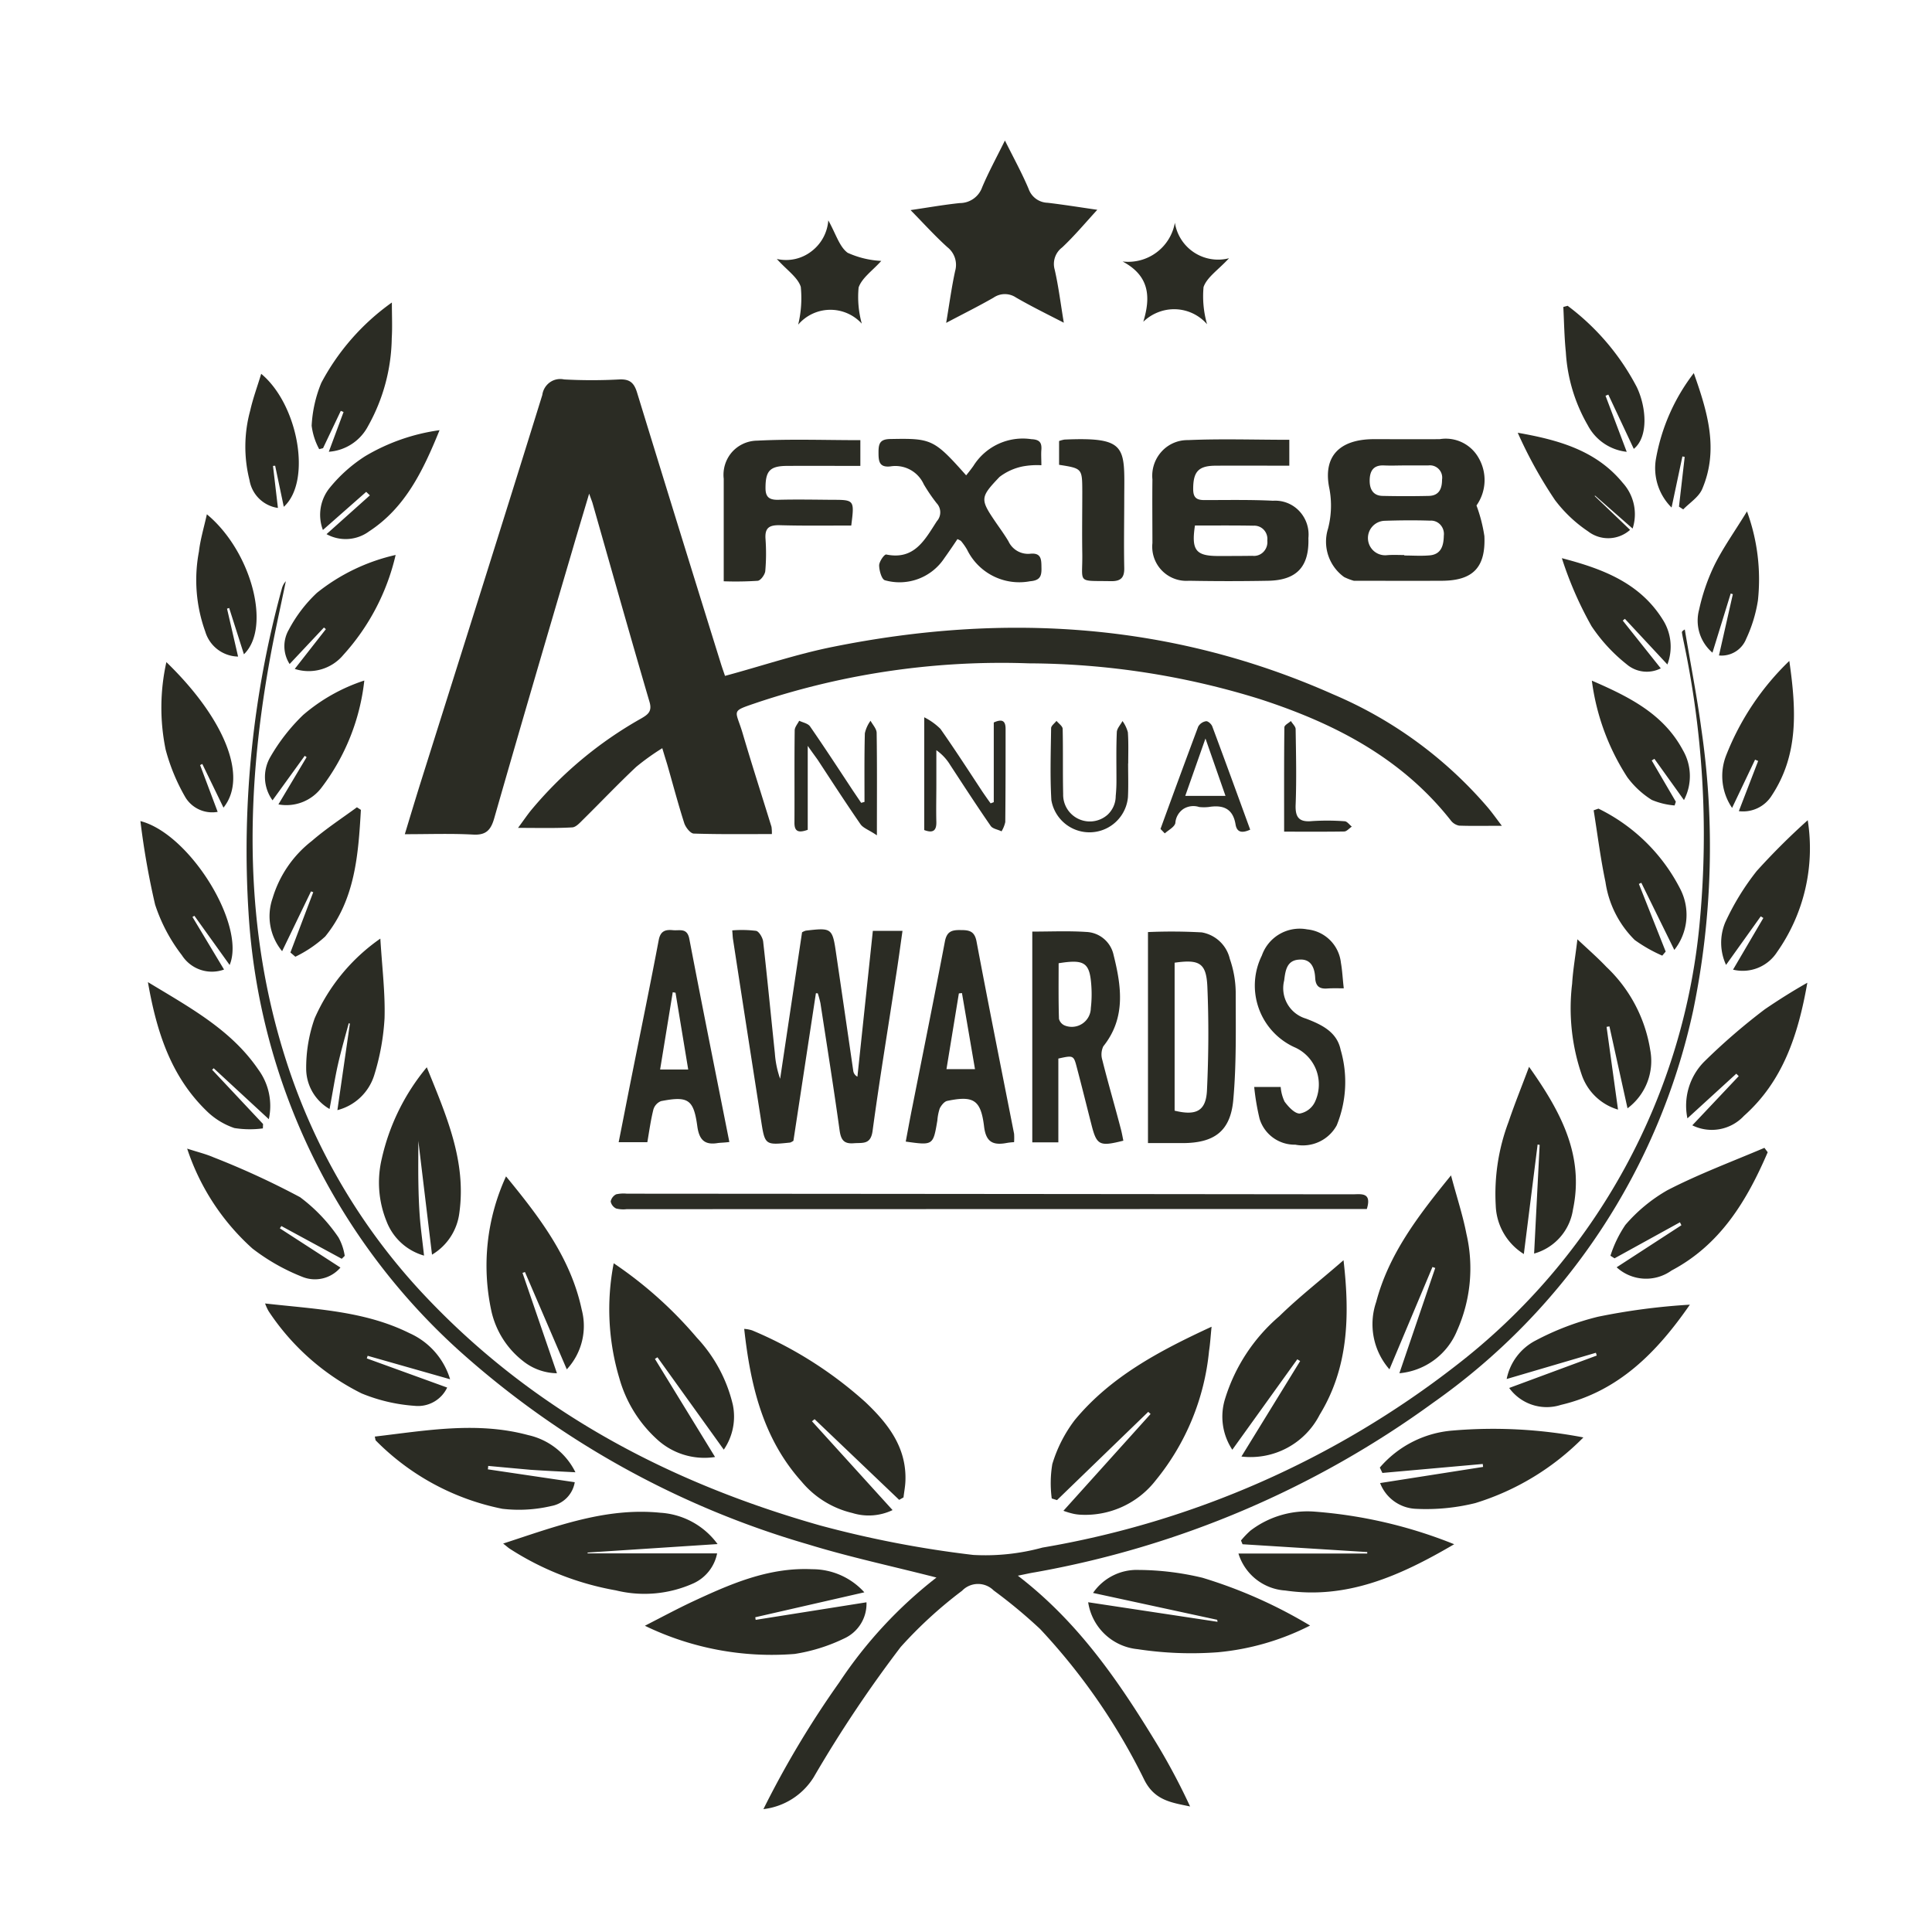 <svg width="110" height="110" viewBox="0 0 110 110" fill="none" xmlns="http://www.w3.org/2000/svg"><mask id="a" style="mask-type:luminance" maskUnits="userSpaceOnUse" x="0" y="0" width="110" height="110"><path d="M0 0h110v110H0V0z" fill="#fff"/></mask><g mask="url(#a)" fill="#2B2C24"><path d="M43.947 47.488c-1.542 0-3 .02-4.45-.028-.19-.009-.46-.353-.539-.594-.35-1.095-.647-2.218-.965-3.33-.079-.26-.162-.52-.285-.937-.52.322-1.017.678-1.489 1.067-1.025.964-1.994 1.985-3 2.978-.19.186-.42.455-.642.464-.963.056-1.925.028-3.082.028.315-.427.51-.714.726-.984a22.48 22.48 0 016.28-5.242c.383-.223.642-.4.48-.946-1.106-3.767-2.173-7.562-3.25-11.338-.036-.11-.082-.223-.187-.52-.353 1.188-.654 2.18-.946 3.182-1.5 5.1-3 10.207-4.464 15.318-.2.687-.489.956-1.22.91-1.243-.066-2.5-.02-3.866-.02.306-1.01.578-1.91.858-2.81 2.331-7.4 4.673-14.79 6.971-22.2a1.053 1.053 0 01.427-.715 1.018 1.018 0 01.814-.167c1.049.056 2.1.056 3.147 0 .6-.028.842.2 1.011.761a3663.598 3663.598 0 004.76 15.393c.08.26.171.51.243.724 2.1-.566 4.091-1.243 6.137-1.652 9.754-1.967 19.293-1.383 28.48 2.7a23.83 23.83 0 018.8 6.43c.244.287.462.593.812 1.057-.928 0-1.682.018-2.433-.009a.785.785 0 01-.487-.315c-2.82-3.57-6.66-5.529-10.865-6.893a44.816 44.816 0 00-13.147-2.032 43.915 43.915 0 00-15.339 2.19c-1.709.585-1.368.38-.946 1.82.522 1.771 1.09 3.533 1.635 5.3.018.135.026.273.021.41z"/><path d="M57.953 89.714c3.523 2.7 5.865 6.189 8.048 9.8a36.95 36.95 0 011.758 3.339c-1.055-.223-2.006-.334-2.6-1.5a35.278 35.278 0 00-5.935-8.6 28.999 28.999 0 00-2.649-2.2 1.26 1.26 0 00-1.8.019 24.562 24.562 0 00-3.493 3.2 71.775 71.775 0 00-4.952 7.413 3.903 3.903 0 01-2.864 1.819 54.246 54.246 0 014.314-7.21 25.146 25.146 0 015.538-5.975c-2.488-.64-4.937-1.16-7.322-1.893a50.965 50.965 0 01-19.85-11.022 36.577 36.577 0 01-11.995-24.931 56.395 56.395 0 011.9-18.473.985.985 0 01.223-.408c-.32 1.559-.675 3.108-.95 4.677-1.355 7.617-1.427 15.179.975 22.639a35.048 35.048 0 008.045 13.528c6.188 6.5 13.834 10.5 22.343 12.915a60.662 60.662 0 008.72 1.68c1.33.075 2.663-.067 3.947-.418a52.677 52.677 0 0023.52-10.345 36.052 36.052 0 0013.923-25.506 53.125 53.125 0 00-.95-15.792c-.029-.148-.064-.306-.084-.455-.007-.046.021-.093.162-.176.315 1.893.686 3.758.94 5.65a46.118 46.118 0 01-.46 16.033 36.8 36.8 0 01-14.794 22.333 54.82 54.82 0 01-22.7 9.668c-.27.042-.539.107-.958.19z"/><path d="M46.454 56.552l-1.28 8.4a.885.885 0 01-.181.1c-1.442.15-1.442.15-1.665-1.29-.533-3.415-1.067-6.846-1.591-10.27-.023-.13-.023-.26-.046-.52a6.66 6.66 0 011.359.027c.172.037.37.39.4.6.24 2.125.445 4.25.668 6.374.034.494.135.982.3 1.448l1.248-8.34a.958.958 0 01.213-.094c1.489-.176 1.517-.148 1.73 1.328.325 2.208.648 4.42.969 6.633a.442.442 0 00.24.353l.878-8.3h1.688c-.13.92-.245 1.782-.38 2.626-.441 2.922-.928 5.835-1.322 8.758-.107.8-.557.668-1.067.706-.566.046-.733-.187-.812-.734-.334-2.412-.72-4.825-1.09-7.237a5.62 5.62 0 00-.153-.566l-.106-.002zm30.073-23.699a2.48 2.48 0 01-.914-2.756c.193-.74.22-1.513.08-2.264-.395-1.855.58-2.82 2.513-2.829 1.252 0 2.51.009 3.762 0a2.144 2.144 0 012.213 1.058 2.51 2.51 0 01-.116 2.718c.21.564.36 1.149.45 1.744.08 1.8-.663 2.543-2.454 2.543-2.379.009-2.6 0-4.977 0a3.137 3.137 0 01-.557-.214zm3.427-1.253v.028c.487 0 .974.037 1.461-.009.654-.065.78-.575.79-1.123a.775.775 0 00-.19-.612.72.72 0 00-.595-.24c-.863-.029-1.73-.02-2.6.008a.983.983 0 00-.586 1.733.982.982 0 00.73.225c.323-.028.662-.009.991-.009V31.6zm.065-5.1c-.408 0-.816.019-1.224 0-.622-.028-.812.343-.812.872 0 .482.2.863.756.863.863.019 1.73.019 2.6 0 .59-.009.765-.4.765-.928a.7.7 0 00-.784-.807h-1.3zM60.547 86.018l4.963-5.512-.134-.121-5.194 5.025-.3-.093a6.601 6.601 0 01.032-1.958 7.9 7.9 0 011.276-2.505c2.041-2.468 4.8-3.933 7.792-5.316-.056.547-.079.965-.144 1.382a13.725 13.725 0 01-3.038 7.366 5.076 5.076 0 01-4.23 1.958 2.543 2.543 0 01-.455-.056 4.425 4.425 0 01-.568-.17zm-9.353-.623l-4.815-4.593-.148.12 4.588 5.056a3.145 3.145 0 01-2.287.167 5.359 5.359 0 01-2.894-1.79c-2.189-2.44-2.908-5.447-3.266-8.694.153.01.304.038.45.084a22.753 22.753 0 016.457 4.092c1.271 1.206 2.333 2.552 2.273 4.454-.009.325-.074.65-.11.965l-.248.14zM57.216 8c.506 1.011.974 1.865 1.35 2.756a1.18 1.18 0 001.085.789c.932.111 1.86.26 2.825.4-.69.752-1.3 1.484-2 2.142a1.176 1.176 0 00-.427 1.262c.218.946.334 1.911.52 3.025-.993-.51-1.879-.946-2.728-1.438a1.133 1.133 0 00-1.27.009c-.84.483-1.7.909-2.7 1.438.185-1.095.31-2.032.51-2.951a1.276 1.276 0 00-.437-1.355c-.7-.631-1.336-1.335-2.1-2.115 1.011-.148 1.9-.306 2.8-.4a1.348 1.348 0 001.276-.9c.364-.862.81-1.678 1.296-2.662zm16.192 17.04v1.475c-1.429 0-2.825-.01-4.22 0-.966.009-1.253.353-1.253 1.327 0 .473.172.63.631.63 1.3 0 2.612-.027 3.915.038a1.882 1.882 0 011.5.594 1.948 1.948 0 01.514 1.53c.051 1.616-.649 2.395-2.272 2.432-1.508.028-3.02.028-4.527 0a1.943 1.943 0 01-2.082-2.143c0-1.206-.014-2.412 0-3.628a2.048 2.048 0 01.515-1.577 1.982 1.982 0 011.507-.66c1.888-.083 3.786-.018 5.772-.018zm-5.372 4.88c-.213 1.393.046 1.727 1.276 1.736.668 0 1.331 0 1.995-.01a.748.748 0 00.635-.231.795.795 0 00.213-.64.766.766 0 00-.2-.612.74.74 0 00-.589-.232c-1.09-.02-2.194-.01-3.326-.01h-.004zM41.21 82.538l-3.777-5.26-.144.093 3.423 5.585a3.982 3.982 0 01-3.34-1.04 7.384 7.384 0 01-2.105-3.431 13.716 13.716 0 01-.325-6.56 23.16 23.16 0 014.736 4.24 8.4 8.4 0 012.046 3.814 3.328 3.328 0 01-.515 2.559zm29.471.392l3.344-5.438-.162-.1-3.7 5.15a3.41 3.41 0 01-.408-2.914 10.092 10.092 0 013.09-4.694c1.108-1.086 2.332-2.032 3.65-3.183.376 3.257.255 6.16-1.359 8.8a4.42 4.42 0 01-4.455 2.378zM58.774 65.041v-12c1.053 0 2.064-.046 3.075.02a1.659 1.659 0 011.553 1.307c.445 1.781.714 3.582-.584 5.205a1.076 1.076 0 00-.056.78c.325 1.3.7 2.57 1.039 3.87.07.25.11.491.158.723-1.368.343-1.521.27-1.827-.956-.274-1.067-.538-2.143-.821-3.21-.181-.7-.195-.7-1.053-.51v4.77l-1.484.001zm1.5-10.2c0 1.076-.014 2.125.019 3.164a.563.563 0 00.348.39 1.084 1.084 0 001.466-1c.048-.406.058-.816.032-1.225-.086-1.364-.373-1.568-1.867-1.327l.002-.002zm5.087 10.243V53.068a30.942 30.942 0 013.061.018 1.99 1.99 0 011.6 1.513c.21.603.324 1.235.334 1.874 0 2.05.046 4.12-.139 6.16-.162 1.782-1.09 2.45-2.9 2.45h-1.956zm1.517-10.272v8.425c1.23.3 1.781.019 1.841-1.141.093-1.967.107-3.953.023-5.92-.06-1.345-.449-1.564-1.864-1.364zM54.512 30.695c-.24.362-.5.742-.756 1.1a3.055 3.055 0 01-3.372 1.243c-.19-.056-.325-.557-.329-.844 0-.223.3-.65.408-.622 1.6.325 2.19-.835 2.88-1.9a.756.756 0 00-.014-1.021 9.776 9.776 0 01-.733-1.076 1.772 1.772 0 00-1.9-1.02c-.654.073-.677-.315-.677-.807 0-.492.083-.742.663-.752 2.351-.046 2.49 0 4.327 2.068a9.58 9.58 0 00.413-.537 3.316 3.316 0 013.3-1.522c.436.019.6.167.57.594-.023.269 0 .547 0 .89a4.49 4.49 0 00-1.057.066 3.212 3.212 0 00-1.327.6c-1.132 1.188-1.109 1.27-.172 2.645.232.334.473.668.682 1.02a1.229 1.229 0 001.257.706c.621-.056.616.343.621.789.014.473-.065.733-.649.779a3.304 3.304 0 01-3.586-1.8 3.365 3.365 0 00-.353-.5 1.481 1.481 0 00-.196-.1zm-5.3 59.965l-6.21 1.42.022.148 6.31-1a2.17 2.17 0 01-1.272 2.06 9.974 9.974 0 01-2.82.881 16.548 16.548 0 01-8.525-1.605c.993-.51 1.81-.946 2.65-1.345 2.188-1.02 4.382-1.995 6.878-1.874a3.985 3.985 0 012.967 1.315zm20.09 1.565l-7.069-1.53a3.022 3.022 0 012.611-1.309c1.22.009 2.437.159 3.623.446a27.187 27.187 0 016.123 2.72 14.468 14.468 0 01-5.255 1.521 20.293 20.293 0 01-4.564-.176 3.153 3.153 0 01-2.815-2.672l7.366 1.114-.02-.114zm-37.031-14.26l-2.382-5.54-.14.047 1.961 5.715a3.16 3.16 0 01-1.944-.705 4.98 4.98 0 01-1.783-2.811 12.176 12.176 0 01.828-7.693c1.936 2.358 3.688 4.659 4.31 7.59a3.63 3.63 0 01-.85 3.397zm47.404.222l2.041-5.994-.158-.056-2.449 5.827a3.9 3.9 0 01-.756-3.832c.714-2.71 2.356-4.871 4.262-7.21.33 1.243.673 2.273.877 3.33a8.687 8.687 0 01-.529 5.5 3.932 3.932 0 01-3.288 2.435zM41.527 65.021c-.288.037-.464.037-.64.056-.75.13-1.072-.158-1.183-.937-.209-1.559-.529-1.744-2.068-1.447a.739.739 0 00-.436.483c-.148.594-.232 1.206-.343 1.856h-1.633c.264-1.318.51-2.6.765-3.869.51-2.552 1.034-5.093 1.517-7.645.1-.519.385-.6.812-.557.376.037.8-.148.927.482.733 3.83 1.503 7.656 2.282 11.578zm-3.066-8.5l-.158-.027-.719 4.4h1.6l-.723-4.373zm19.277 8.509a3.35 3.35 0 00-.478.056c-.765.13-1.136-.1-1.234-.974-.186-1.494-.6-1.744-2.1-1.43-.167.038-.339.26-.422.428a2.909 2.909 0 00-.135.687c-.24 1.42-.24 1.42-1.8 1.2.125-.66.246-1.336.38-1.995.622-3.136 1.252-6.254 1.846-9.38.107-.585.385-.677.891-.668.482 0 .793.046.91.63.69 3.665 1.423 7.32 2.142 10.968.01.159.01.318 0 .478zm-3.85-4.157h1.624l-.742-4.332-.176.019-.706 4.313zm28.907 27.049c-3.117 1.828-6.123 3.146-9.616 2.635a2.99 2.99 0 01-2.667-2.106h7.333v-.083l-7.1-.445-.088-.214c.164-.2.342-.385.533-.557a5.342 5.342 0 013.673-1.085c2.724.208 5.399.833 7.932 1.855zm-41.94-.009l-7.4.483v.046h7.375a2.38 2.38 0 01-1.334 1.7 6.8 6.8 0 01-4.427.408 16.381 16.381 0 01-6.037-2.366c-.1-.065-.188-.148-.385-.3 2.989-.974 5.838-2.069 8.959-1.754a4.366 4.366 0 013.249 1.783zm-13.078-4.255l4.947.733a1.652 1.652 0 01-1.334 1.355 8.074 8.074 0 01-2.792.158 13.97 13.97 0 01-7.194-3.88c-.032-.018-.03-.092-.065-.231 2.92-.343 5.82-.872 8.739-.083a3.944 3.944 0 012.684 2.115c-.9-.047-1.72-.084-2.54-.14a573.44 573.44 0 01-2.426-.222 1.29 1.29 0 01-.02.195zM76.51 56.27c-.386 0-.655-.009-.928.01-.44.036-.673-.112-.7-.595-.028-.585-.237-1.113-.932-1.047-.686.046-.765.622-.835 1.188a1.805 1.805 0 001.243 2.17c.867.334 1.758.742 1.971 1.771a6.53 6.53 0 01-.222 4.306 2.2 2.2 0 01-2.356 1.1 2.084 2.084 0 01-2.036-1.476c-.142-.595-.245-1.2-.306-1.809h1.508c.022.29.097.574.223.836.213.288.566.677.858.677a1.2 1.2 0 00.863-.65 2.34 2.34 0 00.08-1.828 2.317 2.317 0 00-1.263-1.309 3.858 3.858 0 01-1.832-5.213 2.28 2.28 0 012.58-1.486 2.142 2.142 0 011.92 1.9c.08.444.098.909.163 1.456zM48.467 29.922c-1.382 0-2.737.02-4.082-.019-.589-.009-.844.15-.8.78.044.612.04 1.226-.014 1.837-.023.2-.26.53-.43.548a19.22 19.22 0 01-1.935.028V27.26a1.965 1.965 0 01.464-1.512 1.944 1.944 0 011.438-.659c1.934-.1 3.873-.028 5.877-.028v1.466c-1.405 0-2.806-.009-4.2 0-.964.01-1.2.3-1.2 1.262 0 .51.21.668.691.668 1.02-.028 2.041-.009 3.066 0 1.31 0 1.31 0 1.125 1.466zm30.094 53.635a6.091 6.091 0 014.128-2.106 27.205 27.205 0 017.463.39 14.693 14.693 0 01-6.156 3.739 11.662 11.662 0 01-3.4.325 2.282 2.282 0 01-2.018-1.466l5.863-.919-.019-.167-5.714.51-.147-.306zm-.74-14.722H77l-41.319.01c-.2.024-.404.011-.6-.038a.564.564 0 01-.311-.4.592.592 0 01.311-.408c.2-.044.405-.057.608-.036 13.771.009 27.544.021 41.319.036.461.001 1.119-.146.813.837zm-62.728 5.379c2.86.325 5.66.418 8.217 1.689a4.2 4.2 0 012.317 2.626l-4.694-1.336-.049.149 4.576 1.66a1.836 1.836 0 01-1.853 1.04 9.666 9.666 0 01-3.015-.705 13.588 13.588 0 01-5.3-4.686 2.848 2.848 0 01-.199-.437zM24.3 60.766c1.123 2.773 2.261 5.353 1.853 8.294a3.229 3.229 0 01-1.556 2.375l-.779-6.478c0 .855-.009 1.523 0 2.209.01.686.03 1.383.081 2.078.051.695.153 1.41.244 2.245a3.227 3.227 0 01-2.134-1.95 5.866 5.866 0 01-.274-3.562 12.359 12.359 0 012.565-5.211zm61.627 18.259l4.986-1.846-.05-.158-5.08 1.494a3.167 3.167 0 011.646-2.19 15.413 15.413 0 013.553-1.355 36.833 36.833 0 015.232-.687c-1.869 2.7-4.054 4.936-7.347 5.707a2.637 2.637 0 01-2.94-.965zm1.419-7.652l.315-6.189-.116-.019-.784 6.235a3.393 3.393 0 01-1.6-2.765 11.616 11.616 0 01.733-4.769c.334-.993.728-1.957 1.164-3.126 1.81 2.551 3.15 5.047 2.5 8.127a3.071 3.071 0 01-2.212 2.506zm-67.963.797a1.907 1.907 0 01-2.118.548 11.571 11.571 0 01-2.894-1.633 13.193 13.193 0 01-3.715-5.687c.6.195 1.065.306 1.494.492a46.049 46.049 0 014.935 2.273 9.523 9.523 0 012.187 2.291 3.1 3.1 0 01.355 1.05l-.169.166-3.437-1.864-.088.13 3.45 2.234zm81.262-6.566c-1.187 2.765-2.7 5.27-5.478 6.736a2.485 2.485 0 01-3.122-.186l3.687-2.394-.083-.168-3.725 2.052-.232-.148a6.812 6.812 0 01.85-1.754 9.1 9.1 0 012.393-1.976c1.781-.92 3.673-1.625 5.524-2.413l.186.25zM19.21 63.206l.712-4.927-.067-.019c-.206.77-.43 1.54-.61 2.33-.179.788-.3 1.6-.482 2.551a2.66 2.66 0 01-1.33-2.255 8.444 8.444 0 01.48-2.9 10.833 10.833 0 013.742-4.546c.1 1.652.281 3.09.24 4.527a13.442 13.442 0 01-.585 3.238 2.963 2.963 0 01-2.1 2.001zm72.913-.03a3.111 3.111 0 01-2.055-1.948 11.686 11.686 0 01-.557-5.224c.046-.77.181-1.521.3-2.523.64.6 1.164 1.057 1.647 1.567a8.293 8.293 0 012.5 4.742 3.36 3.36 0 01-1.294 3.313l-1.03-4.666-.162.028.651 4.711zm3.952.499a3.56 3.56 0 01.937-3.21 35.293 35.293 0 013.469-3c.789-.538 1.6-1.048 2.421-1.512-.529 3.016-1.41 5.623-3.609 7.58a2.5 2.5 0 01-2.94.538l2.643-2.8-.139-.139-2.782 2.543zM8.422 55.918c2.419 1.466 4.743 2.719 6.283 4.974a3.5 3.5 0 01.6 2.83l-3.138-2.9-.09.084 2.9 3.09-.01.25a5.601 5.601 0 01-1.623-.02 4.155 4.155 0 01-1.6-.992c-1.995-1.944-2.821-4.44-3.322-7.316zm12.126-9.808c-.148 2.553-.325 5.114-2.032 7.21a7.048 7.048 0 01-1.7 1.152l-.281-.241 1.3-3.433-.128-.046-1.644 3.405a3.121 3.121 0 01-.54-3.025 6.462 6.462 0 012.227-3.248c.809-.7 1.711-1.29 2.572-1.921l.226.148zm70.462-.07c2.01.981 3.647 2.59 4.662 4.584a3.22 3.22 0 01-.343 3.461l-1.879-3.823-.139.065 1.526 3.851-.195.232a8.44 8.44 0 01-1.568-.891 5.818 5.818 0 01-1.665-3.3c-.283-1.345-.455-2.728-.673-4.083l.274-.096zm-78.254 9.162a2.028 2.028 0 01-2.4-.816A9.576 9.576 0 018.83 51.5a44.7 44.7 0 01-.835-4.751c2.822.724 6.021 5.938 5.08 8.193l-2.007-2.8-.11.065 1.798 2.995zm90.169-8.502a10.262 10.262 0 01-1.753 7.515 2.323 2.323 0 01-2.5.993l1.726-2.942-.148-.093-1.976 2.765a3.013 3.013 0 01-.046-2.422 14.373 14.373 0 011.791-2.923 38.858 38.858 0 012.906-2.894zM18.721 25.72l.84-2.263-.158-.065-1.01 2.125-.219.056a3.768 3.768 0 01-.43-1.336 7.37 7.37 0 01.55-2.44 13.215 13.215 0 014.018-4.574c0 .789.032 1.41-.007 2.022a10.524 10.524 0 01-1.347 5.01 2.739 2.739 0 01-2.237 1.466zm70.534-8.309a13.682 13.682 0 013.938 4.63c.552 1.16.668 2.838-.172 3.516l-1.45-3.09-.159.065 1.206 3.192a2.848 2.848 0 01-2.217-1.512 9.407 9.407 0 01-1.248-4.156c-.088-.863-.1-1.726-.144-2.579l.246-.066zM9.473 37.698c3.286 3.182 4.673 6.522 3.251 8.285l-1.206-2.487-.125.065 1 2.663a1.786 1.786 0 01-1.825-.807c-.5-.857-.882-1.778-1.137-2.737a11.9 11.9 0 01.042-4.982zm15.553-13.205c-.953 2.348-1.967 4.425-4.012 5.761a2.252 2.252 0 01-2.423.158l2.468-2.208-.209-.2-2.465 2.171a2.44 2.44 0 01.42-2.44 8.482 8.482 0 011.987-1.762 11.298 11.298 0 014.234-1.48zm67.928 5.601L90.82 28.22l-.028.019 2.018 1.93a1.876 1.876 0 01-2.393.084 7.806 7.806 0 01-1.883-1.782 25.202 25.202 0 01-2.12-3.832c2.315.408 4.462 1 5.983 2.858a2.654 2.654 0 01.557 2.597zm8.922 7.536c.4 2.784.538 5.335-1 7.663a1.92 1.92 0 01-1.874.89l1.1-2.857-.176-.074-1.308 2.747a3.222 3.222 0 01-.325-3.024 15.11 15.11 0 013.583-5.345zm-79.35-6.032a12.741 12.741 0 01-2.975 5.687 2.57 2.57 0 01-2.769.8l1.772-2.264-.11-.093-1.954 2.079a1.874 1.874 0 01-.049-1.95 8.018 8.018 0 011.6-2.1 11.039 11.039 0 014.485-2.16zM15.851 45.8l1.607-2.692-.109-.074-1.832 2.533a2.264 2.264 0 01-.13-2.459 10.858 10.858 0 011.865-2.394 10.167 10.167 0 013.49-1.967 12.244 12.244 0 01-2.414 6.068 2.505 2.505 0 01-2.477.984zm79.083-7.967l-2.42-2.6-.122.1 2.166 2.72a1.76 1.76 0 01-1.944-.233 9.472 9.472 0 01-2-2.17 20.796 20.796 0 01-1.688-3.87c2.3.6 4.425 1.392 5.738 3.488a2.856 2.856 0 01.27 2.565zM60.3 26.464V25.11c.1-.037.204-.065.31-.083 3.553-.15 3.418.408 3.4 3.21 0 1.373-.028 2.728 0 4.092.014.575-.208.77-.765.76-1.967-.036-1.6.168-1.624-1.567-.019-1.178 0-2.366 0-3.544-.005-1.307-.005-1.307-1.322-1.514zm30.332 12.288c2.166.937 4.091 1.912 5.186 3.962a2.941 2.941 0 01.06 2.839l-1.683-2.348-.153.093 1.373 2.348-.07.213a4.193 4.193 0 01-1.3-.316 5.052 5.052 0 01-1.392-1.29 13.232 13.232 0 01-2.02-5.501zm-78.854-9.471c2.539 2.1 3.688 6.45 2.11 7.971l-.84-2.635-.122.037.629 2.728a1.986 1.986 0 01-1.867-1.42 8.65 8.65 0 01-.362-4.556c.08-.696.287-1.373.452-2.125zm86.093 8.039l.79-3.49-.122-.037-1.039 3.368a2.399 2.399 0 01-.76-2.449c.19-.876.482-1.726.871-2.533.492-.993 1.15-1.91 1.855-3.062.595 1.622.807 3.359.622 5.076a8.118 8.118 0 01-.668 2.181 1.507 1.507 0 01-1.549.945zm-81.713-8.465l-.492-2.338-.123.01.281 2.393a1.917 1.917 0 01-1.619-1.587 7.775 7.775 0 01.042-3.962c.158-.7.406-1.364.624-2.088 2.106 1.745 2.895 6.115 1.287 7.572zm79.014.042a3.162 3.162 0 01-.9-2.709 11.189 11.189 0 012.166-4.945c.784 2.217 1.433 4.36.478 6.6-.2.464-.71.78-1.08 1.16l-.242-.158.325-2.83-.13-.028-.617 2.91zM50.176 14.855c-.5.557-1.1.965-1.29 1.513a5.7 5.7 0 00.181 2.06 2.415 2.415 0 00-3.622.056c.17-.705.22-1.432.148-2.153-.176-.547-.8-.956-1.364-1.587a2.36 2.36 0 001.962-.427 2.435 2.435 0 00.969-1.771c.436.779.631 1.5 1.1 1.846a5.247 5.247 0 001.916.463zm16.717-2.175a2.49 2.49 0 003.084 2.023c-.63.677-1.262 1.086-1.452 1.642a5.78 5.78 0 00.2 2.116 2.484 2.484 0 00-2.78-.685 2.53 2.53 0 00-.851.545c.441-1.438.339-2.626-1.178-3.433a2.7 2.7 0 002.977-2.208zM49.221 45.657c0-1.3-.014-2.6.02-3.906a1.89 1.89 0 01.324-.714c.121.223.343.455.348.687.028 1.846.014 3.7.014 5.836-.436-.3-.775-.408-.932-.63-.835-1.207-1.628-2.432-2.43-3.657-.14-.2-.293-.4-.576-.807v4.78c-.52.185-.765.11-.756-.419.01-1.754-.009-3.489.014-5.242 0-.186.167-.37.255-.548.21.1.5.15.621.325.83 1.2 1.628 2.422 2.435 3.647l.473.7.19-.052zm7.36.015v-4.537c.436-.195.673-.14.673.362 0 1.772 0 3.535-.018 5.308a1.739 1.739 0 01-.213.529c-.209-.111-.506-.14-.622-.316-.789-1.141-1.54-2.3-2.3-3.461a2.8 2.8 0 00-.789-.844v1.939c0 .714-.018 1.438 0 2.153.01.5-.2.64-.69.455v-6.421c.34.17.651.392.922.659.821 1.169 1.6 2.376 2.394 3.582.153.223.306.445.464.659l.18-.067zm9.493 1.525a662.3 662.3 0 012.147-5.827.63.63 0 01.441-.306c.111-.02.311.158.362.3.724 1.939 1.433 3.888 2.157 5.874-.436.195-.756.186-.835-.306-.153-.919-.733-1.114-1.535-.984a2.553 2.553 0 01-.533 0 1.07 1.07 0 00-.9.11 1.058 1.058 0 00-.459.808c-.06.232-.39.39-.6.584l-.245-.253zm3.7-1.884l-1.14-3.266-1.15 3.266h2.29zm-5.544-1.848c0 .65.022 1.29-.01 1.93a2.2 2.2 0 01-4.36.158c-.079-1.355-.032-2.728-.014-4.092 0-.14.2-.278.306-.418.121.149.348.3.352.455.028 1.234 0 2.468.028 3.712a1.52 1.52 0 002.528 1.178 1.455 1.455 0 00.464-1.067 8.54 8.54 0 00.042-.919c0-.9-.019-1.809.02-2.7 0-.223.208-.427.324-.649.14.193.244.41.306.64.042.594.02 1.178.02 1.772h-.007zm8.883 3.885c0-2.05-.009-4 .014-5.937 0-.13.241-.241.371-.362.093.158.264.306.27.455.022 1.438.055 2.876 0 4.315-.029.742.217 1 .945.928a13.472 13.472 0 011.837.009c.148 0 .278.2.417.306-.144.093-.283.269-.427.278-1.095.018-2.194.009-3.427.009z"/></g></svg>